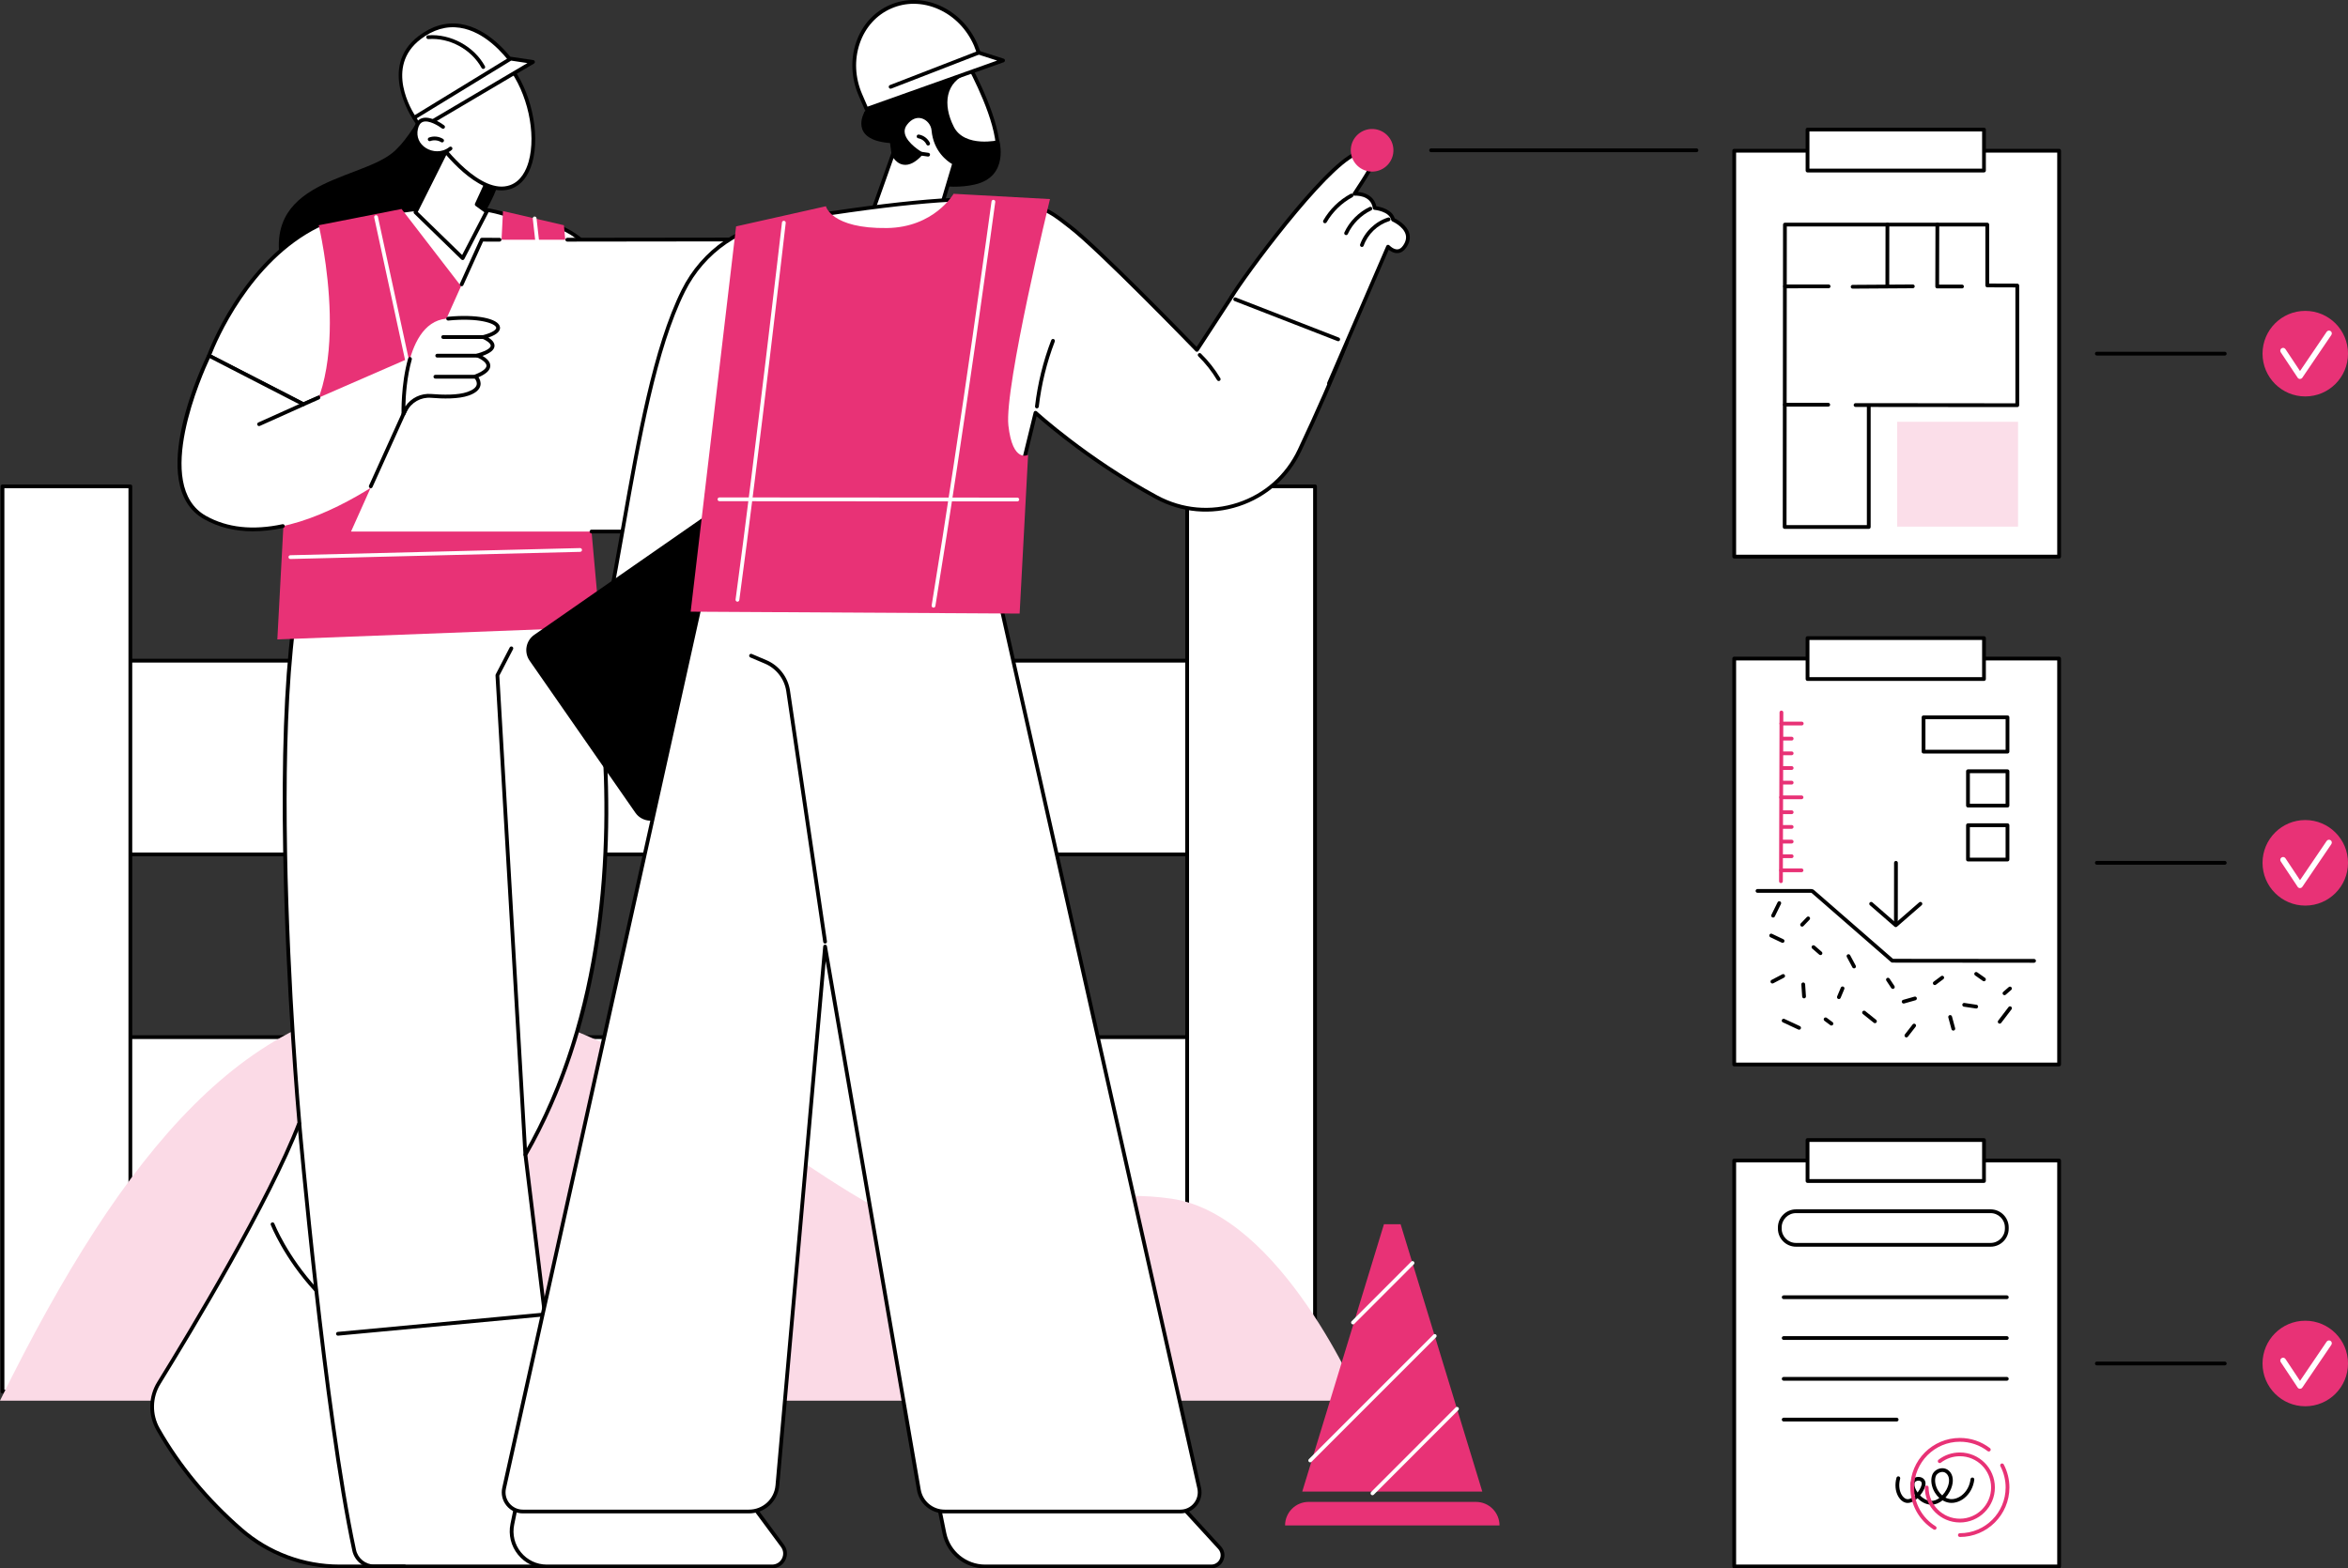 <?xml version="1.0" encoding="UTF-8"?>
<svg xmlns="http://www.w3.org/2000/svg" id="Illustration" viewBox="0 0 1244.5 831.51">
  <rect x="0" y="0" width="1244.5" height="831.51" fill="#333333" stroke="none"/>
  <g id="Construction_documents">
    <rect x="306.09" y="291" width="102.73" height="620.49" transform="translate(958.7 243.8) rotate(90)" style="fill:#fff; stroke-width:0px;"></rect>
    <path d="M667.7,653.61H47.2c-.55,0-1-.45-1-1v-102.73c0-.55.45-1,1-1h620.49c.55,0,1,.45,1,1v102.73c0,.55-.45,1-1,1ZM48.2,651.61h618.49v-100.73H48.2v100.73Z" style="stroke-width:0px;"></path>
    <rect x="306.09" y="91.39" width="102.73" height="620.49" transform="translate(759.09 44.19) rotate(90)" style="fill:#fff; stroke-width:0px;"></rect>
    <path d="M667.7,454H47.2c-.55,0-1-.45-1-1v-102.73c0-.55.45-1,1-1h620.49c.55,0,1,.45,1,1v102.73c0,.55-.45,1-1,1ZM48.2,452h618.49v-100.73H48.2v100.73Z" style="stroke-width:0px;"></path>
    <rect x="629.22" y="257.85" width="67.77" height="479.95" transform="translate(1326.21 995.65) rotate(180)" style="fill:#fff; stroke-width:0px;"></rect>
    <path d="M696.99,738.8h-67.77c-.55,0-1-.45-1-1v-479.95c0-.55.45-1,1-1h67.77c.55,0,1,.45,1,1v479.95c0,.55-.45,1-1,1ZM630.22,736.8h65.77v-477.95h-65.77v477.95Z" style="stroke-width:0px;"></path>
    <rect x="395.22" y="257.85" width="67.77" height="479.95" transform="translate(858.2 995.65) rotate(180)" style="fill:#fff; stroke-width:0px;"></rect>
    <path d="M462.98,738.8h-67.77c-.55,0-1-.45-1-1v-479.95c0-.55.45-1,1-1h67.77c.55,0,1,.45,1,1v479.95c0,.55-.45,1-1,1ZM396.21,736.8h65.77v-477.95h-65.77v477.95Z" style="stroke-width:0px;"></path>
    <rect x="161.21" y="257.85" width="67.77" height="479.95" transform="translate(390.18 995.65) rotate(180)" style="fill:#fff; stroke-width:0px;"></rect>
    <path d="M228.97,738.8h-67.77c-.55,0-1-.45-1-1v-479.95c0-.55.45-1,1-1h67.77c.55,0,1,.45,1,1v479.95c0,.55-.45,1-1,1ZM162.21,736.8h65.77v-477.95h-65.77v477.95Z" style="stroke-width:0px;"></path>
    <rect x="1.32" y="257.85" width="67.77" height="479.95" transform="translate(70.41 995.65) rotate(180)" style="fill:#fff; stroke-width:0px;"></rect>
    <path d="M69.09,738.8H1.32c-.55,0-1-.45-1-1v-479.95c0-.55.45-1,1-1h67.77c.55,0,1,.45,1,1v479.95c0,.55-.45,1-1,1ZM2.32,736.8h65.77v-477.95H2.32v477.95Z" style="stroke-width:0px;"></path>
    <path d="M720.98,742.61s-41.56-98.6-100.03-107.08c-58.47-8.48-99.11,22.72-137.36,12.72-47.68-12.46-153.21-119.97-259.23-118.75-91.64,1.06-158.14,78.46-224.36,213.11h720.98Z" style="fill:#fbdae6; stroke-width:0px;"></path>
    <path d="M231.97,43.86s-12.13,27.73-24.11,37.3c-19.28,15.4-75.29,14.46-56.16,69.11,19.13,54.66,112.32-18.19,114.91-65.3,2.59-47.11-34.65-41.11-34.65-41.11Z" style="stroke-width:0px;"></path>
    <path d="M299.42,271.85s61.35,197.05-20.95,340.33l22.32,183.47,23.43,23.48c4.19,4.2,1.22,11.39-4.71,11.39h-139.49c-19.16,0-37.7-6.87-52.17-19.46-13.88-12.09-30.73-29.82-44.07-53.28-4.35-7.65-4.19-17.07.43-24.55,16.82-27.24,58.57-96.52,74.46-137.93,0,0-25.03-275.35,14.41-320.71l126.33-2.73Z" style="fill:#fff; stroke-width:0px;"></path>
    <path d="M319.51,831.51h-139.49c-19.47,0-38.23-7-52.82-19.71-18.19-15.83-33.08-33.84-44.28-53.54-4.54-7.98-4.36-17.78.45-25.57,17.06-27.64,58.42-96.31,74.3-137.55-.4-4.48-6.29-71.64-7.57-143.18-1.77-99.13,5.72-159.03,22.25-178.04.19-.21.45-.34.73-.34l126.33-2.73c.43.02.84.28.98.7.15.49,15.43,50.14,20.43,116.66,2.94,39.08,1.81,76.25-3.35,110.5-6.44,42.71-19.21,80.96-37.95,113.68l22.23,182.8,23.19,23.24c2.23,2.24,2.87,5.44,1.66,8.37-1.21,2.92-3.92,4.73-7.07,4.73ZM173.56,275.56c-38.32,45.52-14.14,316.88-13.89,319.62.01.15,0,.31-.06.45-15.88,41.38-57.42,110.36-74.55,138.1-4.43,7.17-4.59,16.19-.41,23.54,11.08,19.5,25.84,37.34,43.86,53.02,14.23,12.39,32.53,19.22,51.51,19.22h139.49c2.78,0,4.52-1.8,5.22-3.49.7-1.69.75-4.21-1.22-6.19l-23.43-23.48c-.16-.16-.26-.36-.28-.58l-22.32-183.47c-.03-.21.02-.43.12-.62,42.39-73.79,45.8-162.17,41.21-223.32-4.66-61.95-18.24-109.17-20.13-115.49l-125.12,2.7Z" style="stroke-width:0px;"></path>
    <path d="M278.46,613.18c-.53,0-.97-.41-1-.94l-14.83-254.17c-.01-.18.03-.36.11-.52l7.41-14.27c.26-.49.86-.68,1.35-.43.49.25.68.86.43,1.35l-7.29,14.03,14.81,253.89c.03.55-.39,1.02-.94,1.06-.02,0-.04,0-.06,0Z" style="stroke-width:0px;"></path>
    <path d="M214.45,831.51h-16.1c-5.56,0-10.45-3.94-11.61-9.38-15.58-72.58-28.92-224.68-29.05-226.21-.05-.55.36-1.04.91-1.08.54-.06,1.04.36,1.08.91.13,1.53,13.46,153.51,29.02,225.96.97,4.52,5.03,7.8,9.66,7.8h16.1c.55,0,1,.45,1,1s-.45,1-1,1Z" style="stroke-width:0px;"></path>
    <path d="M179.13,708.15c-.51,0-.95-.39-1-.91-.05-.55.35-1.04.9-1.09l108.94-10.19c.55-.05,1.04.35,1.09.9.05.55-.35,1.04-.9,1.09l-108.94,10.19s-.06,0-.09,0Z" style="stroke-width:0px;"></path>
    <path d="M167.33,684.79c-.27,0-.54-.11-.74-.32-16.1-17.49-22.99-34.87-23.06-35.04-.2-.51.05-1.09.57-1.29.52-.2,1.09.05,1.3.57.07.17,6.83,17.21,22.67,34.41.37.41.35,1.04-.06,1.41-.19.18-.43.26-.68.26Z" style="stroke-width:0px;"></path>
    <path d="M335.49,188.57s-7.34-56.62-39.1-68.15l2.46,71.34,36.64-3.19Z" style="fill:#fff; stroke-width:0px;"></path>
    <path d="M298.85,192.76c-.24,0-.48-.09-.66-.25-.2-.18-.33-.44-.34-.71l-2.46-71.34c-.01-.33.14-.65.41-.84.27-.2.62-.24.93-.13,31.96,11.61,39.45,66.62,39.75,68.96.03.27-.04.54-.21.76-.17.21-.42.35-.69.37l-36.64,3.19s-.06,0-.09,0ZM297.44,121.9l2.37,68.77,34.53-3.01c-1.18-7.57-9.53-54.38-36.9-65.76Z" style="stroke-width:0px;"></path>
    <path d="M188.38,141.31l21.46-28.92s35.77-6.94,59.67,1.9l22.91,24.97-25.82,52.55-78.22-50.49Z" style="fill:#fff; stroke-width:0px;"></path>
    <path d="M266.6,192.8c-.19,0-.38-.05-.54-.16l-78.22-50.49c-.23-.15-.39-.39-.44-.66-.05-.27.02-.55.18-.77l21.46-28.92c.15-.2.37-.34.61-.39.36-.07,36.32-6.89,60.2,1.94.15.05.28.14.39.26l22.91,24.97c.28.3.34.75.16,1.12l-25.82,52.55c-.13.26-.36.45-.63.52-.09.02-.18.04-.27.04ZM189.82,141.05l76.38,49.3,25.02-50.92-22.29-24.29c-22.05-8.04-54.65-2.54-58.53-1.84l-20.59,27.75Z" style="stroke-width:0px;"></path>
    <path d="M160.83,214.34l-50.07-25.77s17.56-49.42,58.17-69.16c20.08,8.15,26.37,43.15,33.32,76.88l-41.42,18.05Z" style="fill:#fff; stroke-width:0px;"></path>
    <path d="M160.83,215.34c-.16,0-.31-.04-.46-.11l-50.07-25.77c-.45-.23-.65-.75-.48-1.22.18-.5,18.17-50.03,58.67-69.72.26-.12.55-.13.81-.03,19.67,7.98,26.44,41.06,32.98,73.04l.94,4.56c.1.46-.15.93-.58,1.12l-41.42,18.05c-.13.06-.26.08-.4.08ZM112.01,188.09l48.85,25.14,40.24-17.53-.77-3.77c-6.39-31.24-13-63.53-31.37-71.42-36.64,18.06-54.45,61.11-56.95,67.58Z" style="stroke-width:0px;"></path>
    <path d="M147,339.01l171.1-6.54-19.21-213.06-32.29-7.5-3.27,64.44-50.49-65.55-43.91,8.62s21.04,87.16-16.35,114.93l-5.58,104.67Z" style="fill:#e83276; stroke-width:0px;"></path>
    <path d="M153.91,296.37c-.54,0-.99-.43-1-.98-.01-.55.42-1.01.98-1.02l153.56-3.79c.54,0,1.01.42,1.02.98.01.55-.42,1.01-.98,1.02l-153.56,3.79h-.02Z" style="fill:#fff; stroke-width:0px;"></path>
    <path d="M217.9,201.91c-.46,0-.87-.32-.98-.79l-18.58-85.81c-.12-.54.23-1.07.77-1.19.54-.12,1.07.23,1.19.77l18.58,85.81c.12.54-.23,1.07-.77,1.19-.07.02-.14.02-.21.02Z" style="fill:#fff; stroke-width:0px;"></path>
    <path d="M292.42,197.29c-.5,0-.94-.38-.99-.89l-9.05-80.49c-.06-.55.33-1.04.88-1.11.54-.06,1.04.33,1.11.88l9.05,80.49c.06.55-.33,1.04-.88,1.11-.04,0-.08,0-.11,0Z" style="fill:#fff; stroke-width:0px;"></path>
    <path d="M110.76,188.57l50.07,25.77,59.14-25.77,12.58,43.06s-75.38,70.04-123.87,42.77c-31.57-17.76,2.08-85.83,2.08-85.83Z" style="fill:#fff; stroke-width:0px;"></path>
    <path d="M137.32,224.9l23.51-10.56-23.51,10.56Z" style="fill:#fff; stroke-width:0px;"></path>
    <path d="M137.32,225.9c-.38,0-.75-.22-.91-.59-.23-.5,0-1.1.5-1.32l23.51-10.56c.51-.23,1.1,0,1.32.5.23.5,0,1.1-.5,1.32l-23.51,10.56c-.13.06-.27.09-.41.09Z" style="stroke-width:0px;"></path>
    <path d="M134.11,281.69c-9.64,0-18.31-2.15-25.92-6.43-32.03-18.02.29-84.33,1.68-87.14.12-.24.33-.42.58-.51.25-.08.53-.06.77.06l49.64,25.55,7.49-3.32c.51-.23,1.1,0,1.32.51.22.5,0,1.1-.51,1.32l-7.93,3.52c-.28.12-.59.11-.86-.03l-49.15-25.3c-3.82,8.13-30.49,67.6-2.05,83.59,11.19,6.29,24.83,7.78,40.54,4.42.54-.12,1.07.23,1.19.77.12.54-.23,1.07-.77,1.19-5.59,1.2-10.94,1.79-16.02,1.79Z" style="stroke-width:0px;"></path>
    <polygon points="379.87 281.81 186.06 281.81 255.39 127.09 449.2 127.09 379.87 281.81" style="fill:#fff; stroke-width:0px;"></polygon>
    <path d="M379.87,282.81h-66.36c-.55,0-1-.45-1-1s.45-1,1-1h65.71l5.65-12.62c.22-.5.82-.73,1.32-.5s.73.82.5,1.32l-5.92,13.21c-.16.36-.52.59-.91.59Z" style="stroke-width:0px;"></path>
    <path d="M416.83,200.17c-.14,0-.28-.03-.42-.09-.5-.23-.72-.83-.49-1.33l8.21-17.65c.23-.5.83-.72,1.33-.49.5.23.72.83.49,1.33l-8.21,17.65c-.17.36-.53.58-.91.58Z" style="stroke-width:0px;"></path>
    <path d="M300.67,128.09c-.55,0-1-.45-1-1,0-.55.45-1,1-1l144.14-.18c.55,0,1,.45,1,1,0,.55-.45,1-1,1l-144.14.18Z" style="stroke-width:0px;"></path>
    <path d="M244.69,151.76c-.14,0-.28-.03-.41-.09-.5-.23-.73-.82-.5-1.32l10.7-23.68c.16-.36.52-.59.91-.59h0l9.37.02c.55,0,1,.45,1,1,0,.55-.45,1-1,1h0l-8.73-.02-10.44,23.09c-.17.37-.53.59-.91.59Z" style="stroke-width:0px;"></path>
    <path d="M196.51,258.85c-.14,0-.28-.03-.41-.09-.5-.23-.73-.82-.5-1.32l39.18-86.62c.23-.5.82-.73,1.32-.5.5.23.73.82.5,1.32l-39.18,86.62c-.17.37-.53.59-.91.59Z" style="stroke-width:0px;"></path>
    <path d="M236.47,168.95c24.16-2.4,36.13,5.49,19.65,9.74,0,0,12.98,5.22-3.11,9.78,0,0,13.76,5.34-1.03,11.09,0,0,5.77,5.71-3.83,9.15-5.2,1.86-13.29,1.71-19.61,1.17-5.8-.49-11.3,2.63-13.87,7.87l-.85,1.73s-1.52-48.13,22.64-50.53Z" style="fill:#fff; stroke-width:0px;"></path>
    <path d="M213.83,220.48c-.07,0-.14,0-.21-.02-.45-.1-.78-.49-.79-.95,0-.16-.44-15.7,3.5-29.49.15-.53.71-.83,1.24-.69.53.15.84.71.69,1.24-2.66,9.32-3.28,19.46-3.41,24.9,3.04-4.51,8.23-7.06,13.79-6.58,5.93.5,14.08.71,19.19-1.12,2.82-1.01,4.49-2.32,4.82-3.8.42-1.88-1.34-3.68-1.36-3.7-.24-.24-.34-.58-.27-.91.07-.33.3-.6.62-.73,5.41-2.1,6.21-3.87,6.21-4.74,0-2.02-3.84-3.97-5.18-4.49-.4-.16-.66-.55-.64-.98.02-.43.31-.8.73-.91,6.51-1.85,7.29-3.54,7.33-4.18.08-1.46-2.87-3.13-4.32-3.71-.4-.16-.65-.56-.62-.99.03-.43.33-.79.75-.9,5.9-1.52,7.24-3.25,7.1-4.03-.39-2.21-9.2-5.36-25.39-3.75-.54.05-1.04-.35-1.09-.9-.05-.55.35-1.04.9-1.09,14.9-1.48,26.75.84,27.56,5.39.28,1.58-.65,3.76-6.14,5.61,1.58.99,3.37,2.55,3.26,4.49-.11,2.04-2.2,3.76-6.37,5.24,1.86,1.08,4.13,2.88,4.14,5.22,0,2.27-2.05,4.27-6.25,6.1.67,1.02,1.4,2.62,1,4.41-.49,2.22-2.54,3.98-6.1,5.26-5.45,1.95-13.9,1.75-20.03,1.23-5.42-.45-10.48,2.41-12.89,7.31l-.85,1.73c-.17.35-.52.56-.9.56Z" style="stroke-width:0px;"></path>
    <path d="M256.12,179.69h-21.24c-.55,0-1-.45-1-1s.45-1,1-1h21.24c.55,0,1,.45,1,1s-.45,1-1,1Z" style="stroke-width:0px;"></path>
    <path d="M253.01,189.57h-21.27c-.55,0-1-.45-1-1s.45-1,1-1h21.27c.55,0,1,.45,1,1s-.45,1-1,1Z" style="stroke-width:0px;"></path>
    <path d="M252.03,200.73h-21.27c-.55,0-1-.45-1-1s.45-1,1-1h21.27c.55,0,1,.45,1,1s-.45,1-1,1Z" style="stroke-width:0px;"></path>
    <polygon points="239.51 74.03 220.23 112.56 245.22 136.86 257.99 112.2 252.68 108.36 262.73 86.49 239.51 74.03" style="fill:#fff; stroke-width:0px;"></polygon>
    <path d="M245.22,137.86c-.26,0-.51-.1-.7-.28l-24.99-24.31c-.31-.3-.39-.77-.2-1.16l19.28-38.52c.12-.24.33-.42.59-.51.26-.08.54-.06.78.07l23.23,12.46c.47.25.66.82.44,1.3l-9.71,21.12,4.64,3.37c.4.29.53.83.3,1.27l-12.77,24.66c-.15.28-.41.48-.73.53-.05,0-.11.01-.16.01ZM221.45,112.35l23.5,22.86,11.75-22.7-4.61-3.34c-.39-.28-.52-.79-.32-1.23l9.66-21.01-21.49-11.53-18.49,36.95Z" style="stroke-width:0px;"></path>
    <path d="M232.55,75.65s21.21,29.55,38.16,23.45,15.29-44.05-1.11-64.49c0,0-36.37,5.68-42.5,24.25l5.45,16.79Z" style="fill:#fff; stroke-width:0px;"></path>
    <path d="M265.84,100.94c-16.17,0-33.3-23.59-34.1-24.7-.06-.08-.11-.18-.14-.27l-5.45-16.79c-.07-.2-.07-.42,0-.62,6.25-18.93,41.79-24.69,43.29-24.93.36-.05.71.08.93.36,10.98,13.69,16.14,36.63,11.75,52.23-2.02,7.16-5.85,11.94-11.08,13.82-1.71.61-3.46.89-5.21.89ZM233.45,75.19c1.51,2.05,21.41,28.56,36.92,22.97,5.8-2.09,8.55-7.94,9.83-12.48,4.19-14.88-.65-36.7-11.02-49.98-4.59.82-35.3,6.88-41.03,23.17l5.3,16.32Z" style="stroke-width:0px;"></path>
    <path d="M225.18,66.05l-5.64-3.65s-18.13-26.4,2.82-42.42c20.95-16.02,40.48.68,50.29,14.63l-47.47,31.43Z" style="fill:#fff; stroke-width:0px;"></path>
    <path d="M225.18,67.05c-.19,0-.38-.05-.54-.16l-5.64-3.65c-.11-.07-.21-.17-.28-.27-.19-.27-18.42-27.38,3.04-43.78,7.14-5.46,14.68-7.62,22.39-6.44,14.53,2.24,25.35,15.63,29.33,21.29.16.22.21.5.16.76-.05.27-.21.5-.43.65l-47.47,31.43c-.17.11-.36.17-.55.17ZM220.25,61.68l4.92,3.18,46.06-30.5c-4.24-5.83-14.29-17.61-27.4-19.63-7.16-1.1-14.18.93-20.87,6.05-19.33,14.78-4.31,38.5-2.71,40.9Z" style="stroke-width:0px;"></path>
    <polygon points="222.99 68.02 282.5 32.86 270.71 31.11 219.54 62.41 222.99 68.02" style="fill:#fff; stroke-width:0px;"></polygon>
    <path d="M222.99,69.02c-.34,0-.66-.17-.85-.48l-3.46-5.61c-.14-.23-.18-.5-.12-.76.06-.26.22-.48.45-.62l51.17-31.3c.2-.12.43-.17.67-.14l11.79,1.75c.42.06.75.38.83.8.08.41-.11.84-.47,1.05l-59.51,35.16c-.16.09-.34.14-.51.14ZM220.91,62.73l2.41,3.92,56.23-33.22-8.64-1.29-50.01,30.58Z" style="stroke-width:0px;"></path>
    <path d="M256.15,36.56c-.35,0-.7-.19-.88-.52-5.41-9.88-17.04-16.19-28.24-15.32-.55.04-1.03-.37-1.07-.92-.04-.55.37-1.03.92-1.07,11.95-.92,24.37,5.81,30.14,16.35.27.48.09,1.09-.4,1.36-.15.08-.32.12-.48.12Z" style="stroke-width:0px;"></path>
    <path d="M234.83,67.28s-12.09-9.36-14.34.95c-2.25,10.31,10.42,16.78,18.28,10.52l-3.94-11.47Z" style="fill:#fff; stroke-width:0px;"></path>
    <path d="M231.65,82.2c-2.37,0-4.77-.66-6.9-1.98-4.29-2.67-6.3-7.35-5.23-12.2.6-2.76,1.93-4.54,3.94-5.27,4.83-1.75,11.7,3.52,11.99,3.74.44.34.52.97.18,1.4-.34.44-.97.52-1.4.18-1.74-1.34-6.94-4.58-10.08-3.44-1.34.49-2.21,1.74-2.67,3.81-.89,4.07.73,7.84,4.34,10.08,3.26,2.03,8.33,2.64,12.34-.56.43-.34,1.06-.27,1.41.16.34.43.27,1.06-.16,1.41-2.23,1.78-4.97,2.68-7.74,2.68Z" style="stroke-width:0px;"></path>
    <path d="M234.31,75.5c-.18,0-.36-.05-.52-.15-1.67-1.03-3.86-1.25-5.7-.57-.52.19-1.09-.07-1.28-.59-.19-.52.08-1.09.59-1.28,2.44-.9,5.22-.62,7.44.74.47.29.62.91.33,1.38-.19.31-.52.48-.85.48Z" style="stroke-width:0px;"></path>
    <path d="M510.88,29.44c.14.93,18.37,31.68,18.12,51.19,0,0-28.49,2.12-37.15-27.02-8.66-29.15,19.03-24.16,19.03-24.16Z" style="fill:#fff; stroke-width:0px;"></path>
    <path d="M527.92,81.65c-5.52,0-29.25-1.56-37.03-27.76-2.78-9.34-2.19-16.31,1.75-20.71,6.12-6.84,17.91-4.81,18.41-4.72.38.07.69.35.79.72.1.24.61,1.21,1.15,2.22,4.26,8.04,17.22,32.5,17.01,49.24,0,.52-.41.95-.93.98-.03,0-.44.03-1.15.03ZM506.56,30.12c-3.74,0-9.16.72-12.44,4.39-3.44,3.85-3.89,10.18-1.32,18.81,7.46,25.12,30.31,26.32,35.19,26.34-.29-16.2-12.65-39.55-16.77-47.32-.54-1.01-.85-1.61-1.04-1.99-.68-.09-1.99-.22-3.62-.22Z" style="stroke-width:0px;"></path>
    <path d="M505.52,67.15c-5.83-11.46-4.73-23.83,7.99-28.38,8.17-2.92,2.36-11.78-.77-10.59-3.49,1.33-6.94,2.76-10.34,4.32-3.03,1.39-5.99,2.92-9,4.34-5.17,2.45-10.33,4.93-15.34,7.71-7.2,3.99-14.53,8.73-20.13,14.94.06.01.12.03.18.04,0,0-8.45,14.59,13.63,16.32l2.87,21.66,11.73-1.71s15.01,5.53,30.38,2.01c18.52-4.25,12.86-23.56,12.86-23.56,0,0-18.24,4.37-24.07-7.09Z" style="stroke-width:0px;"></path>
    <path d="M461.27,115.6l12.11-34.11s4.71,11.07,14.75,0c0,0-14.25-8.14-8.14-16.03,6.11-7.89,14.21-2.5,14.75,3.56,1.14,12.72,11.07,17.44,11.07,17.44l-7.58,25.4-36.96,3.74Z" style="fill:#fff; stroke-width:0px;"></path>
    <path d="M461.27,116.6c-.31,0-.6-.14-.79-.38-.21-.27-.27-.63-.16-.95l12.11-34.11c.14-.39.5-.65.91-.67.44,0,.79.23.95.61.02.04,1.64,3.72,4.78,4.25,2.2.36,4.72-.86,7.49-3.65-2.39-1.56-7.96-5.66-8.94-10.58-.44-2.23.09-4.33,1.58-6.26,2.77-3.58,6.39-5.04,9.92-4.01,3.51,1.03,6.3,4.43,6.63,8.09,1.08,12.01,10.41,16.58,10.5,16.63.45.21.67.72.53,1.19l-7.58,25.4c-.12.39-.45.67-.86.71l-36.96,3.74s-.07,0-.1,0ZM473.6,83.84l-10.86,30.61,34.73-3.51,7.15-23.98c-2.44-1.43-9.87-6.65-10.87-17.84-.26-2.88-2.44-5.55-5.2-6.35-2.74-.8-5.5.38-7.77,3.31-1.14,1.47-1.53,2.99-1.2,4.64,1.05,5.28,8.97,9.86,9.05,9.9.26.15.44.41.49.71.05.3-.04.6-.25.83-3.59,3.95-7,5.69-10.14,5.15-2.43-.41-4.12-2.09-5.12-3.48Z" style="stroke-width:0px;"></path>
    <path d="M491.94,83s-.09,0-.14,0l-3.56-.51c-.55-.08-.93-.58-.85-1.13.08-.55.58-.92,1.13-.85l3.56.51c.55.08.93.58.85,1.13-.07.5-.5.86-.99.86Z" style="stroke-width:0px;"></path>
    <path d="M491.94,77.15c-.37,0-.73-.21-.9-.57-.82-1.7-2.48-2.95-4.34-3.26-.55-.09-.91-.61-.82-1.15.09-.55.6-.92,1.15-.82,2.49.42,4.72,2.09,5.82,4.37.24.5.03,1.1-.47,1.34-.14.07-.29.1-.43.1Z" style="stroke-width:0px;"></path>
    <path d="M459.28,57.79l-3.22-7.42c-8.04-18.55-.87-39.51,16.01-46.83,16.88-7.32,37.08,1.78,45.12,20.33l1.52,4.04,12.91,4.14-72.35,25.73Z" style="fill:#fff; stroke-width:0px;"></path>
    <path d="M459.28,58.79c-.39,0-.75-.23-.92-.6l-3.21-7.42c-3.99-9.2-4.47-19.27-1.37-28.35,3.12-9.12,9.47-16.15,17.9-19.8,8.42-3.65,17.9-3.49,26.69.47,8.75,3.94,15.76,11.18,19.75,20.38l1.37,3.64,12.46,3.99c.41.13.69.51.69.94,0,.43-.26.81-.66.96l-72.35,25.74c-.11.04-.22.06-.33.06ZM484.31,2c-4.06,0-8.06.82-11.84,2.46-7.9,3.42-13.87,10.03-16.8,18.61-2.94,8.61-2.48,18.16,1.31,26.91l2.84,6.56,68.69-24.43-10.1-3.24c-.29-.09-.52-.31-.63-.6l-1.52-4.04c-3.77-8.7-10.43-15.57-18.72-19.3-4.31-1.94-8.8-2.92-13.22-2.92Z" style="stroke-width:0px;"></path>
    <path d="M472.05,47.03c-.4,0-.78-.24-.93-.64-.2-.51.06-1.09.57-1.29l46.69-18.1c.52-.2,1.09.06,1.29.57.2.51-.06,1.09-.57,1.29l-46.69,18.1c-.12.05-.24.07-.36.07Z" style="stroke-width:0px;"></path>
    <path d="M458.16,129.63l-3.95-11.94s-12.42-3.3-37.54-.9c-23.4,2.23-44.01,16.33-54.49,37.37-25.23,50.65-32.04,151.03-49.15,206.91l54.57-1.32,56.58-193.44,33.98-36.67Z" style="fill:#fff; stroke-width:0px;"></path>
    <path d="M313.03,362.07c-.31,0-.61-.15-.8-.4-.19-.26-.25-.59-.16-.9,6.83-22.3,11.96-51.44,17.4-82.3,8.17-46.34,16.61-94.25,31.81-124.77,10.69-21.46,31.36-35.64,55.29-37.92,25.01-2.38,37.38.8,37.89.93.33.09.59.33.69.65l3.95,11.94c.11.35.03.73-.22.99l-33.82,36.49-56.52,193.22c-.12.42-.5.71-.94.72l-54.57,1.32h-.02ZM433.95,116.92c-4.85,0-10.58.23-17.19.86-23.24,2.22-43.31,15.98-53.69,36.82-15.07,30.25-23.49,78.02-31.63,124.22-5.34,30.31-10.39,58.97-17.05,81.21l52.46-1.27,56.38-192.74c.04-.15.12-.29.23-.4l33.58-36.23-3.59-10.85c-1.8-.39-8.31-1.62-19.48-1.62Z" style="stroke-width:0px;"></path>
    <path d="M652.65,157.56c-8.35,12.8-18.25,27.95-18.25,27.95,0,0-51.61-53.38-67.38-65.4-15.77-12.01-24.26-24.92-160.09-1.68l-31.97,142.35c-1.33,5.94,3.19,11.59,9.28,11.59h142.83c5.1,0,9.54-3.48,10.75-8.43l11.05-45.12s26.46,24.4,64.14,44.76c27.75,15,62.36,3.69,75.8-24.85,7.96-16.91,16.93-36.89,25.05-57.23l-61.2-23.94Z" style="fill:#fff; stroke-width:0px;"></path>
    <path d="M384.23,273.38c-3.21,0-6.2-1.44-8.2-3.94-2-2.5-2.75-5.74-2.05-8.87l19.12-85.12c1.7-7.58.47-15.45-3.46-22.15-.28-.48-.12-1.09.36-1.37.48-.28,1.09-.12,1.37.36,4.19,7.14,5.5,15.52,3.68,23.6l-19.12,85.12c-.57,2.54.04,5.15,1.66,7.18,1.62,2.03,4.04,3.19,6.64,3.19.55,0,1,.45,1,1s-.45,1-1,1Z" style="stroke-width:0px;"></path>
    <path d="M527.05,273.38h-7.61c-.55,0-1-.45-1-1s.45-1,1-1h7.61c4.65,0,8.67-3.15,9.78-7.67l11.05-45.12c.08-.34.34-.62.68-.72.34-.1.71-.02.97.22.26.24,26.81,24.55,63.93,44.62,13.2,7.13,28.3,8.49,42.53,3.81,14.19-4.66,25.52-14.68,31.89-28.21,9.57-20.31,17.99-39.55,25.03-57.18.2-.51.79-.76,1.3-.56s.76.79.56,1.3c-7.06,17.66-15.49,36.94-25.08,57.29-6.61,14.03-18.35,24.42-33.07,29.26-14.76,4.85-30.42,3.45-44.11-3.95-32.79-17.72-57.39-38.75-63.08-43.78l-10.65,43.5c-1.33,5.41-6.15,9.2-11.72,9.2Z" style="stroke-width:0px;"></path>
    <path d="M634.39,186.51c-.27,0-.53-.11-.72-.3-.52-.53-51.74-53.47-67.27-65.3-.73-.56-1.45-1.12-2.17-1.68-14.42-11.26-28.05-21.9-157.15.19-.55.1-1.06-.27-1.15-.82-.09-.55.27-1.06.82-1.15,129.97-22.24,143.93-11.34,158.72.2.71.55,1.42,1.11,2.15,1.66,14.52,11.06,59.76,57.53,66.62,64.6,2.38-3.64,10.52-16.11,17.57-26.9.3-.46.92-.59,1.38-.29.46.3.59.92.29,1.38-8.35,12.8-18.25,27.95-18.25,27.95-.17.25-.44.42-.74.45-.03,0-.06,0-.09,0Z" style="stroke-width:0px;"></path>
    <path d="M549.59,216.51s-.08,0-.12,0c-.55-.06-.94-.56-.88-1.11,1.4-11.99,4.29-23.78,8.6-35.05.2-.52.78-.77,1.29-.58.52.2.77.78.58,1.29-4.25,11.11-7.11,22.74-8.48,34.56-.06.51-.49.88-.99.88Z" style="stroke-width:0px;"></path>
    <path d="M645.95,202.03c-.34,0-.67-.17-.86-.49-2.75-4.62-6.1-8.87-9.94-12.64-.39-.39-.4-1.02-.01-1.41.39-.39,1.02-.4,1.41-.01,3.97,3.89,7.42,8.28,10.26,13.04.28.47.13,1.09-.35,1.37-.16.09-.34.14-.51.14Z" style="stroke-width:0px;"></path>
    <path d="M377.92,399.12l15.3,16.15c6.6-9.62,9.45-19.59,19.63-13.87.75.42,11.24-30.43,11.95-29.91,9.87,7.26,19.69-2.52,9.74-11.75-9.96-9.23-15.93-19.91-15.93-19.91l-8.36-12.68c-16.66,13.39-30.1,34.87-41.75,60.83,3.31,4.16,6.47,7.9,9.42,11.13Z" style="fill:#fff; stroke-width:0px;"></path>
    <path d="M393.22,416.27c-.27,0-.54-.11-.73-.31l-15.3-16.15h-.01c-2.87-3.14-6.06-6.9-9.47-11.19-.23-.29-.28-.69-.13-1.03,12.96-28.87,26.71-48.89,42.04-61.2.22-.18.5-.25.78-.21.28.04.52.2.68.44l8.36,12.68c.1.17,6.05,10.72,15.77,19.72,5.38,4.99,5.31,10.23,2.85,13.21-2.49,3.01-7.65,4.1-12.98.68-1,2.2-3.35,8.55-5.29,13.8-5.65,15.29-5.84,15.37-6.57,15.63-.27.1-.61.08-.87-.07-7.06-3.97-9.95.05-14.84,8.1-1.08,1.78-2.2,3.61-3.47,5.47-.17.25-.44.41-.75.43-.03,0-.05,0-.08,0ZM378.65,398.44l14.44,15.24c.97-1.46,1.85-2.92,2.72-4.34,4.4-7.23,8.21-13.51,16.71-9.24.99-2.11,3.41-8.67,5.41-14.07,5.62-15.2,5.78-15.25,6.56-15.49.3-.09.66-.03.91.16,4.63,3.41,9.11,2.71,11.13.26,1.73-2.09,2.06-6.08-2.67-10.47-9.96-9.23-16.06-20.04-16.12-20.15l-7.71-11.69c-14.64,12.09-27.86,31.47-40.37,59.21,3.24,4.05,6.26,7.61,8.99,10.59Z" style="stroke-width:0px;"></path>
    <path d="M398.96,256.08l-115.78,80.49c-4.47,3.11-5.57,9.25-2.47,13.71l56.04,80.6c3.11,4.47,9.25,5.57,13.71,2.47l115.78-80.49c4.47-3.11,5.57-9.25,2.47-13.71l-56.04-80.6c-3.11-4.47-9.25-5.57-13.71-2.47Z" style="stroke-width:0px;"></path>
    <rect x="384.01" y="394.63" width="12.71" height="25.79" rx="5.79" ry="5.79" transform="translate(-168.56 329.67) rotate(-38.3)" style="fill:#fff; stroke-width:0px;"></rect>
    <path d="M394.35,420.23c-.27,0-.54-.02-.81-.05-1.8-.21-3.42-1.11-4.53-2.53l-8.81-11.16c-1.12-1.42-1.62-3.19-1.41-5,.21-1.8,1.11-3.42,2.53-4.53l.9-.71c2.94-2.32,7.21-1.82,9.53,1.12l8.81,11.16c1.12,1.42,1.62,3.19,1.41,5-.21,1.8-1.11,3.41-2.53,4.53l-.9.71c-1.21.95-2.67,1.45-4.19,1.45ZM386.39,396.81c-1.07,0-2.1.35-2.95,1.02l-.9.71c-1,.79-1.63,1.92-1.78,3.2-.15,1.27.2,2.53.99,3.52l8.81,11.16c.79,1,1.92,1.63,3.2,1.78,1.28.16,2.53-.2,3.52-.99l.9-.71h0c1-.79,1.63-1.92,1.78-3.2.15-1.27-.2-2.52-.99-3.52l-8.81-11.16c-.79-1-1.92-1.63-3.2-1.78-.19-.02-.38-.03-.57-.03Z" style="stroke-width:0px;"></path>
    <path d="M400.77,413.67h0c-.55,0-1-.45-1-1,0-1.23-.39-2.38-1.15-3.33l-8.11-10.26c-.88-1.12-2.15-1.83-3.58-1.99-1.43-.17-2.83.23-3.94,1.11-1.46,1.15-2.22,3.02-1.99,4.88.07.55-.32,1.05-.87,1.11-.54.08-1.05-.32-1.11-.87-.31-2.55.73-5.11,2.73-6.69,1.54-1.21,3.46-1.75,5.42-1.53,1.96.23,3.7,1.2,4.92,2.74l8.11,10.26c1.02,1.3,1.58,2.92,1.58,4.58,0,.55-.45,1-1,1Z" style="stroke-width:0px;"></path>
    <rect x="394.48" y="384.76" width="15.01" height="30.44" rx="6.83" ry="6.83" transform="translate(-161.39 335.3) rotate(-38.31)" style="fill:#fff; stroke-width:0px;"></rect>
    <path d="M406.67,414.81c-2.32,0-4.61-1.02-6.15-2.97l-10.4-13.17c-2.67-3.39-2.1-8.32,1.29-11l1.06-.84c3.39-2.68,8.32-2.1,11,1.29l10.4,13.17c2.67,3.39,2.1,8.32-1.29,11h0s-1.06.84-1.06.84c-1.43,1.13-3.15,1.68-4.85,1.68ZM397.31,387.15c-1.27,0-2.54.41-3.61,1.25l-1.06.83c-2.52,1.99-2.95,5.67-.96,8.19l10.4,13.17c1.99,2.52,5.67,2.95,8.19.96l1.06-.83c2.52-1.99,2.95-5.67.96-8.19l-10.4-13.17c-1.15-1.45-2.86-2.21-4.58-2.21ZM411.95,411.51h0,0Z" style="stroke-width:0px;"></path>
    <rect x="405.08" y="375.39" width="15.01" height="30.44" rx="6.83" ry="6.83" transform="translate(-153.3 339.79) rotate(-38.3)" style="fill:#fff; stroke-width:0px;"></rect>
    <path d="M417.26,405.44c-2.32,0-4.61-1.02-6.15-2.97l-10.4-13.17c-1.29-1.64-1.87-3.68-1.62-5.77.24-2.08,1.28-3.94,2.92-5.23l1.06-.83c3.39-2.68,8.32-2.1,11,1.29l10.4,13.17c2.68,3.39,2.1,8.32-1.29,11l-1.06.84c-1.43,1.13-3.15,1.68-4.85,1.68ZM407.89,377.78c-1.31,0-2.56.43-3.59,1.25l-1.06.83c-1.22.96-1.99,2.34-2.17,3.9-.18,1.55.25,3.08,1.21,4.29l10.4,13.17c1.99,2.52,5.67,2.95,8.19.96l1.06-.84c1.22-.96,1.99-2.34,2.17-3.9.18-1.55-.25-3.08-1.21-4.29l-10.4-13.17c-.96-1.22-2.34-1.99-3.9-2.17-.23-.03-.47-.04-.7-.04ZM422.54,402.14h0,0Z" style="stroke-width:0px;"></path>
    <rect x="417.12" y="367.9" width="13.89" height="28.17" rx="6.32" ry="6.32" transform="translate(-145.49 345.12) rotate(-38.31)" style="fill:#fff; stroke-width:0px;"></rect>
    <path d="M428.41,395.78c-.29,0-.58-.02-.87-.05-1.95-.23-3.68-1.2-4.89-2.72l-9.63-12.19c-2.5-3.17-1.96-7.78,1.21-10.28l.98-.77c1.53-1.21,3.45-1.74,5.39-1.52,1.95.23,3.68,1.2,4.89,2.72l9.63,12.19c1.21,1.53,1.75,3.44,1.52,5.39-.23,1.95-1.2,3.68-2.73,4.89l-.98.77c-1.3,1.03-2.88,1.57-4.52,1.57ZM419.74,370.19c-1.16,0-2.32.37-3.29,1.14l-.98.77c-2.3,1.82-2.69,5.17-.88,7.47l9.63,12.19c1.82,2.3,5.17,2.7,7.47.88l.98-.77c1.11-.88,1.81-2.14,1.98-3.56.17-1.42-.22-2.81-1.1-3.92l-9.63-12.19c-1.05-1.33-2.61-2.02-4.18-2.02Z" style="stroke-width:0px;"></path>
    <path d="M652.65,157.56s47.38-68.13,65.99-76.02c18.62-7.88,8.7,6.92-.72,21.21,0,0,9.56-.68,10.72,7.51,0,0,8.59.75,9.75,6.2,0,0,12.38,5.41,6.09,14.34-3.82,5.43-8.78-.03-8.78-.03l-31.28,72.42s-43.55-23.76-51.77-45.63Z" style="fill:#fff; stroke-width:0px;"></path>
    <path d="M704.42,204.2c-.13,0-.27-.03-.4-.08-.51-.22-.74-.81-.52-1.31l31.28-72.42c.13-.31.42-.53.75-.59.33-.06.67.06.9.31.02.02,2.07,2.22,4.28,2.1,1.08-.07,2.07-.73,2.94-1.98,1.44-2.05,1.91-4.05,1.38-5.94-1.19-4.29-7-6.88-7.06-6.91-.3-.13-.51-.39-.58-.71-.99-4.66-8.78-5.41-8.86-5.41-.46-.04-.84-.4-.9-.86-1.01-7.18-9.3-6.68-9.65-6.65-.39.03-.74-.16-.93-.49-.19-.33-.18-.74.03-1.06l.32-.49c5.21-7.9,12.34-18.71,10.49-20.93-.3-.36-1.82-1.3-8.87,1.68-16.55,7.01-59.01,64.61-65.52,75.61-.28.47-.89.63-1.37.35-.48-.28-.63-.89-.35-1.37,5.77-9.74,48.74-68.92,66.46-76.43,6.19-2.62,9.64-2.97,11.18-1.12,2.54,3.05-1.91,10.47-9.67,22.27,3.62.29,8.56,2.1,9.73,7.59,2.2.33,8.35,1.67,9.74,6.4,1.54.76,6.48,3.51,7.73,7.98.7,2.5.13,5.06-1.67,7.63-1.24,1.76-2.74,2.71-4.46,2.82-1.95.13-3.7-.91-4.77-1.75l-30.73,71.15c-.16.38-.53.6-.92.6Z" style="stroke-width:0px;"></path>
    <path d="M702.26,118.36c-.17,0-.34-.04-.5-.13-.48-.28-.64-.89-.37-1.37,3.43-5.96,8.44-10.84,14.49-14.1.49-.26,1.09-.08,1.36.4.26.49.08,1.09-.4,1.36-5.64,3.05-10.51,7.79-13.7,13.34-.19.32-.52.5-.87.5Z" style="stroke-width:0px;"></path>
    <path d="M713.47,124.64c-.14,0-.29-.03-.42-.09-.5-.23-.72-.83-.48-1.33,2.75-5.89,7.49-10.68,13.35-13.49.5-.24,1.09-.03,1.33.47.24.5.03,1.09-.47,1.33-5.37,2.57-9.89,7.13-12.4,12.53-.17.36-.53.58-.91.58Z" style="stroke-width:0px;"></path>
    <path d="M721.84,130.93c-.11,0-.22-.02-.33-.06-.52-.18-.79-.76-.61-1.28,2.37-6.68,8.04-12.15,14.81-14.26.52-.17,1.09.13,1.25.66.16.53-.13,1.09-.66,1.25-6.18,1.93-11.36,6.92-13.52,13.02-.15.41-.53.67-.94.67Z" style="stroke-width:0px;"></path>
    <path d="M709.28,180.91c-.12,0-.24-.02-.36-.07l-54.6-21.23c-.51-.2-.77-.78-.57-1.29.2-.52.78-.77,1.29-.57l54.6,21.23c.51.2.77.78.57,1.29-.15.4-.53.64-.93.64Z" style="stroke-width:0px;"></path>
    <path d="M271.55,808.13c-2.38,11.55,6.45,22.38,18.24,22.38h119.44c5.63,0,8.86-6.41,5.51-10.94l-13.48-18.2c-25.7-26.01-78.54-13.15-127.75-2.79l-1.97,9.54Z" style="fill:#fff; stroke-width:0px;"></path>
    <path d="M409.23,831.51h-119.44c-5.92,0-11.47-2.63-15.21-7.23-3.74-4.59-5.2-10.55-4.01-16.36l1.96-9.54c.08-.39.38-.69.77-.78,2.43-.51,4.86-1.03,7.31-1.55,47.47-10.08,96.55-20.5,121.36,4.61.03.03.06.07.09.11l13.48,18.2c1.78,2.4,2.05,5.54.7,8.21-1.34,2.67-4.03,4.32-7.02,4.32ZM272.53,808.33c-1.07,5.21.24,10.57,3.6,14.69,3.36,4.12,8.34,6.49,13.66,6.49h119.44c2.26,0,4.22-1.21,5.23-3.22,1.02-2.02.82-4.31-.52-6.12l-13.43-18.14c-24.06-24.27-72.57-13.97-119.48-4.01-2.23.47-4.45.95-6.67,1.41l-1.83,8.9Z" style="stroke-width:0px;"></path>
    <path d="M628.84,801.37c-33.89-33.56-120.76-28.76-130.63,0l2.35,11.54c2.08,10.24,11.09,17.6,21.54,17.6h119.91c5.19,0,7.9-6.17,4.4-9.99l-17.56-19.14Z" style="fill:#fff; stroke-width:0px;"></path>
    <path d="M642,831.51h-119.91c-10.88,0-20.35-7.74-22.52-18.4l-2.34-11.54c-.04-.17-.02-.36.03-.52,3.26-9.49,14.59-16.95,31.92-21,31.63-7.4,77.82-1.71,100.37,20.62.01.01.02.02.03.04l17.56,19.14c1.89,2.07,2.37,4.94,1.24,7.51-1.13,2.57-3.57,4.16-6.38,4.16ZM499.24,801.44l2.29,11.27c1.98,9.73,10.63,16.8,20.56,16.8h119.91c2,0,3.74-1.14,4.54-2.97s.46-3.88-.89-5.35l-17.54-19.13c-22.06-21.83-67.39-27.35-98.49-20.07-16.47,3.85-27.25,10.75-30.39,19.45Z" style="stroke-width:0px;"></path>
    <path d="M518.6,268.3h-135.9l-115.52,520.7c-1.41,6.35,3.42,12.38,9.93,12.38h119.82c7.86,0,14.41-6,15.11-13.83l25.28-285.7,49.69,288.04c1.15,6.64,6.91,11.49,13.64,11.49h124.98c6.54,0,11.39-6.06,9.96-12.45l-116.98-520.63Z" style="fill:#fff; stroke-width:0px;"></path>
    <path d="M625.63,802.37h-124.98c-7.25,0-13.4-5.18-14.63-12.32l-48.38-280.47-24.61,278.05c-.74,8.4-7.66,14.74-16.1,14.74h-119.82c-3.41,0-6.58-1.52-8.71-4.18-2.13-2.66-2.93-6.09-2.19-9.41l115.52-520.7c.1-.46.51-.78.98-.78h135.9c.47,0,.87.32.98.78l116.98,520.63c.75,3.34-.05,6.79-2.18,9.46-2.14,2.67-5.33,4.21-8.75,4.21ZM437.32,500.85c.48,0,.9.35.99.83l49.69,288.04c1.07,6.18,6.39,10.66,12.66,10.66h124.98c2.81,0,5.43-1.26,7.19-3.46,1.76-2.2,2.41-5.03,1.79-7.77l-116.81-519.85h-134.3l-115.35,519.92c-.61,2.73.05,5.55,1.8,7.73,1.75,2.18,4.36,3.43,7.15,3.43h119.82c7.39,0,13.46-5.55,14.11-12.92l25.28-285.7c.04-.5.45-.89.96-.91.01,0,.03,0,.04,0Z" style="stroke-width:0px;"></path>
    <path d="M437.32,500.26c-.49,0-.91-.36-.99-.85l-19.59-132.94c-.95-6.47-5.28-12.07-11.3-14.62l-7.75-3.29c-.51-.22-.75-.8-.53-1.31.22-.51.8-.74,1.31-.53l7.75,3.29c6.66,2.82,11.45,9.02,12.5,16.17l19.59,132.94c.08.55-.3,1.05-.84,1.13-.05,0-.1.01-.15.01Z" style="stroke-width:0px;"></path>
    <path d="M556.51,105.57s-24.28,99.8-22.04,119.99c2.24,20.2,10.45,15.6,10.45,15.6l-4.49,84.15-174.36-1.01,24.08-204.27,47.6-10.68s2.88,11.94,32.35,11.55c25.09-.33,35.32-18.16,35.32-18.16l51.09,2.81Z" style="fill:#e83276; stroke-width:0px;"></path>
    <path d="M539.21,265.83h0l-157.88-.1c-.55,0-1-.45-1-1s.45-1,1-1h0l157.88.1c.55,0,1,.45,1,1s-.45,1-1,1Z" style="fill:#fff; stroke-width:0px;"></path>
    <path d="M494.79,322.16c-.05,0-.11,0-.16-.01-.54-.09-.91-.6-.83-1.15,15.68-95.67,31.57-213.01,31.73-214.18.07-.55.58-.93,1.12-.86.55.07.93.58.86,1.12-.16,1.17-16.05,118.54-31.74,214.24-.08.49-.5.84-.99.84Z" style="fill:#fff; stroke-width:0px;"></path>
    <path d="M390.86,318.98s-.09,0-.13,0c-.55-.07-.93-.58-.86-1.12,10.19-75.28,24.45-198.67,24.59-199.91.06-.55.56-.94,1.11-.88.55.06.94.56.88,1.11-.14,1.24-14.4,124.65-24.6,199.95-.07.5-.5.87-.99.87Z" style="fill:#fff; stroke-width:0px;"></path>
    <path d="M794.77,808.77h-113.65c0-6.9,5.59-12.49,12.49-12.49h88.68c6.9,0,12.49,5.59,12.49,12.49Z" style="fill:#e83276; stroke-width:0px;"></path>
    <polygon points="742.36 649.07 733.53 649.07 690.23 790.79 785.65 790.79 742.36 649.07" style="fill:#e83276; stroke-width:0px;"></polygon>
    <path d="M717.12,702.18c-.26,0-.51-.1-.71-.29-.39-.39-.39-1.02,0-1.41l31.56-31.58c.39-.39,1.02-.39,1.41,0s.39,1.02,0,1.41l-31.56,31.58c-.2.2-.45.29-.71.29Z" style="fill:#fff; stroke-width:0px;"></path>
    <path d="M694.45,775.31c-.26,0-.51-.1-.71-.29-.39-.39-.39-1.02,0-1.41l66-66.02c.39-.39,1.02-.39,1.41,0,.39.39.39,1.02,0,1.41l-66,66.02c-.2.2-.45.29-.71.29Z" style="fill:#fff; stroke-width:0px;"></path>
    <path d="M727.44,792.74c-.26,0-.51-.1-.71-.29-.39-.39-.39-1.02,0-1.41l44.81-44.83c.39-.39,1.02-.39,1.41,0,.39.39.39,1.02,0,1.41l-44.81,44.83c-.2.2-.45.29-.71.29Z" style="fill:#fff; stroke-width:0px;"></path>
    <rect x="897.67" y="101.4" width="215.22" height="172.2" transform="translate(1192.78 -817.78) rotate(90)" style="fill:#fff; stroke-width:0px;"></rect>
    <path d="M1091.38,296.11h-172.2c-.55,0-1-.45-1-1V79.9c0-.55.45-1,1-1h172.2c.55,0,1,.45,1,1v215.22c0,.55-.45,1-1,1ZM920.18,294.11h170.2V80.9h-170.2v213.22Z" style="stroke-width:0px;"></path>
    <rect x="1009.79" y="219.39" width="55.58" height="64.08" transform="translate(1289.01 -786.16) rotate(90)" style="fill:#fbdee9; stroke-width:0px;"></rect>
    <path d="M990.49,280.4h-44.58c-.27,0-.52-.11-.71-.29-.19-.19-.29-.44-.29-.71l.15-160.32c0-.55.45-1,1-1h107.25c.55,0,1,.45,1,1v31.26l14.91.05c.55,0,1,.45,1,1v63.44c0,.27-.11.52-.29.71s-.44.29-.71.29l-77.72-.07v63.65c0,.27-.11.52-.29.71s-.44.29-.71.29ZM946.91,278.4h42.58s0-62.65,0-62.65h-5.99c-.55,0-1-.45-1-1.01,0-.55.45-1,1-1l84.71.08v-61.44l-14.91-.05c-.55,0-1-.45-1-1v-31.26h-105.25l-.15,158.32Z" style="stroke-width:0px;"></path>
    <path d="M969.01,215.57h-22.95c-.55,0-1-.45-1-1s.45-1,1-1h22.95c.55,0,1,.45,1,1s-.45,1-1,1Z" style="stroke-width:0px;"></path>
    <path d="M1039.93,152.9h-13.16c-.27,0-.52-.11-.71-.29-.19-.19-.29-.44-.29-.71l.08-32.82c0-.55.45-1,1-1h0c.55,0,1,.45,1,1l-.08,31.82h12.16c.55,0,1,.45,1,1s-.45,1-1,1Z" style="stroke-width:0px;"></path>
    <path d="M1000.34,152.82c-.55,0-1-.45-1-1l.04-32.74c0-.55.45-1,1-1,.55,0,1,.45,1,1l-.04,32.74c0,.55-.45,1-1,1Z" style="stroke-width:0px;"></path>
    <path d="M981.94,153.03c-.55,0-1-.44-1-.99,0-.55.44-1,.99-1.01l31.92-.21h0c.55,0,1,.44,1,.99,0,.55-.44,1-.99,1.01l-31.92.21h0Z" style="stroke-width:0px;"></path>
    <path d="M946.13,152.85c-.55,0-1-.45-1-1,0-.55.45-1,1-1l23.09-.03c.55,0,1,.45,1,1,0,.55-.45,1-1,1l-23.09.03Z" style="stroke-width:0px;"></path>
    <rect x="958.05" y="68.71" width="93.51" height="21.72" style="fill:#fff; stroke-width:0px;"></rect>
    <path d="M1051.56,91.42h-93.52c-.55,0-1-.45-1-1v-21.72c0-.55.45-1,1-1h93.52c.55,0,1,.45,1,1v21.72c0,.55-.45,1-1,1ZM959.05,89.42h91.52v-19.72h-91.52v19.72Z" style="stroke-width:0px;"></path>
    <path d="M1179.19,188.5h-67.81c-.55,0-1-.45-1-1s.45-1,1-1h67.81c.55,0,1,.45,1,1s-.45,1-1,1Z" style="stroke-width:0px;"></path>
    <ellipse cx="1221.85" cy="187.5" rx="22.65" ry="22.68" style="fill:#e83276; stroke-width:0px;"></ellipse>
    <path d="M1219.05,200.91h0c-.5,0-.97-.25-1.24-.67l-8.96-13.48c-.46-.69-.27-1.62.42-2.08.69-.46,1.62-.27,2.08.42l7.72,11.62,14.12-20.8c.46-.68,1.4-.86,2.08-.4.69.47.86,1.4.4,2.08l-15.37,22.64c-.28.41-.74.66-1.24.66Z" style="fill:#fff; stroke-width:0px;"></path>
    <path d="M919.18,564.37h172.2v-215.22h-172.2v215.22Z" style="fill:#fff; stroke-width:0px;"></path>
    <path d="M1091.38,565.37h-172.2c-.55,0-1-.45-1-1v-215.22c0-.55.45-1,1-1h172.2c.55,0,1,.45,1,1v215.22c0,.55-.45,1-1,1ZM920.18,563.37h170.2v-213.22h-170.2v213.22Z" style="stroke-width:0px;"></path>
    <path d="M1078.1,510.43l-75.12-.07c-.24,0-.47-.09-.66-.25l-42.12-36.68c-.06-.05-.17-.09-.27-.09h-28.41c-.55,0-1-.44-1-.99s.45-1,1-1h28.41c.59,0,1.15.2,1.58.57l41.84,36.44,74.75.07c.55,0,1,.45,1,1,0,.55-.45,1-1,1Z" style="stroke-width:0px;"></path>
    <path d="M1019.53,398.5h44.5v-18.2h-44.5v18.2Z" style="fill:#fff; stroke-width:0px;"></path>
    <path d="M1064.02,399.5h-44.5c-.55,0-1-.45-1-1v-18.2c0-.55.45-1,1-1h44.5c.55,0,1,.45,1,1v18.2c0,.55-.45,1-1,1ZM1020.53,397.5h42.5v-16.2h-42.5v16.2Z" style="stroke-width:0px;"></path>
    <path d="M1043.08,427.11h20.94v-18.2h-20.94v18.2Z" style="fill:#fff; stroke-width:0px;"></path>
    <path d="M1064.02,428.11h-20.94c-.55,0-1-.45-1-1v-18.2c0-.55.45-1,1-1h20.94c.55,0,1,.45,1,1v18.2c0,.55-.45,1-1,1ZM1044.08,426.11h18.94v-16.2h-18.94v16.2Z" style="stroke-width:0px;"></path>
    <path d="M1043.08,455.72h20.94v-18.2h-20.94v18.2Z" style="fill:#fff; stroke-width:0px;"></path>
    <path d="M1064.02,456.72h-20.94c-.55,0-1-.45-1-1v-18.2c0-.55.45-1,1-1h20.94c.55,0,1,.45,1,1v18.2c0,.55-.45,1-1,1ZM1044.08,454.72h18.94v-16.2h-18.94v16.2Z" style="stroke-width:0px;"></path>
    <path d="M1004.82,491.55c-.23,0-.47-.08-.66-.25l-13.06-11.37c-.42-.36-.46-.99-.1-1.41.36-.41,1-.46,1.41-.1l12.4,10.8,12.4-10.8c.41-.36,1.05-.32,1.41.1.36.42.32,1.05-.1,1.41l-13.06,11.37c-.19.16-.42.25-.66.25Z" style="stroke-width:0px;"></path>
    <path d="M1004.88,491.14c-.55,0-1-.45-1-1l.03-32.69c0-.55.45-1,1-1s1,.45,1,1l-.03,32.69c0,.55-.45,1-1,1Z" style="stroke-width:0px;"></path>
    <path d="M943.95,468.21h0c-.55,0-1-.45-1-1l.25-89.48c0-.55.45-1,1-1h0c.55,0,1,.45,1,1l-.25,89.48c0,.55-.45,1-1,1Z" style="fill:#e83276; stroke-width:0px;"></path>
    <path d="M954.86,462.43h-10.8c-.55,0-1-.45-1-1s.45-1,1-1h10.8c.55,0,1,.45,1,1s-.45,1-1,1Z" style="fill:#e83276; stroke-width:0px;"></path>
    <path d="M954.86,423.73h-10.8c-.55,0-1-.45-1-1s.45-1,1-1h10.8c.55,0,1,.45,1,1s-.45,1-1,1Z" style="fill:#e83276; stroke-width:0px;"></path>
    <path d="M954.97,384.61h-10.8c-.55,0-1-.45-1-1s.45-1,1-1h10.8c.55,0,1,.45,1,1s-.45,1-1,1Z" style="fill:#e83276; stroke-width:0px;"></path>
    <path d="M944.32,392.61c-.55,0-1-.45-1-1s.45-1,1-1h5.31c.55,0,1,.44,1,1s-.45,1-1,1h-5.31Z" style="fill:#e83276; stroke-width:0px;"></path>
    <path d="M944.32,400.4c-.55,0-1-.45-1-1,0-.55.45-1,1-1h5.31c.55,0,1,.44,1,.99,0,.55-.45,1-1,1h-5.31Z" style="fill:#e83276; stroke-width:0px;"></path>
    <path d="M944.32,408.19c-.55,0-1-.45-1-1s.45-1,1-1h5.31c.55,0,1,.44,1,1s-.45,1-1,1h-5.31Z" style="fill:#e83276; stroke-width:0px;"></path>
    <path d="M944.32,415.94c-.55,0-1-.45-1-1s.45-1,1-1h5.31c.55,0,1,.44,1,1s-.45,1-1,1h-5.31Z" style="fill:#e83276; stroke-width:0px;"></path>
    <path d="M944.32,431.63c-.55,0-1-.45-1-1s.45-1,1-1h5.31c.55,0,1,.44,1,1s-.45,1-1,1h-5.31Z" style="fill:#e83276; stroke-width:0px;"></path>
    <path d="M944.32,439.42c-.55,0-1-.45-1-1,0-.55.45-1,1-1h5.31c.55,0,1,.44,1,.99,0,.55-.45,1-1,1h-5.31Z" style="fill:#e83276; stroke-width:0px;"></path>
    <path d="M944.32,447.21c-.55,0-1-.45-1-1s.45-1,1-1h5.31c.55,0,1,.44,1,1s-.45,1-1,1h-5.31Z" style="fill:#e83276; stroke-width:0px;"></path>
    <path d="M944.32,454.96c-.55,0-1-.45-1-1s.45-1,1-1h5.31c.55,0,1,.44,1,1s-.45,1-1,1h-5.31Z" style="fill:#e83276; stroke-width:0px;"></path>
    <path d="M1051.56,520.25c-.2,0-.4-.06-.58-.18l-4.14-2.92c-.45-.32-.56-.94-.24-1.39.32-.45.94-.56,1.39-.24l4.14,2.92c.45.32.56.94.24,1.39-.19.28-.5.42-.82.42Z" style="stroke-width:0px;"></path>
    <path d="M1062.42,527.62c-.28,0-.56-.12-.75-.34-.36-.42-.32-1.05.1-1.41l2.92-2.54c.42-.36,1.05-.32,1.41.1.36.42.32,1.05-.1,1.41l-2.92,2.54c-.19.16-.42.25-.66.25Z" style="stroke-width:0px;"></path>
    <path d="M1047.44,534.69s-.1,0-.15-.01l-6.37-.95c-.55-.08-.92-.59-.84-1.14.08-.55.6-.92,1.14-.84l6.37.95c.55.08.92.59.84,1.14-.07.5-.5.85-.99.85Z" style="stroke-width:0px;"></path>
    <path d="M1035.3,546.4c-.44,0-.84-.29-.96-.74l-1.68-6.22c-.14-.53.17-1.08.71-1.23.53-.14,1.08.17,1.23.71l1.68,6.22c.14.53-.17,1.08-.71,1.23-.09.02-.17.03-.26.03Z" style="stroke-width:0px;"></path>
    <path d="M1059.89,542.73c-.21,0-.42-.07-.61-.21-.44-.33-.52-.96-.19-1.4l5.48-7.19c.33-.44.96-.53,1.4-.19.44.33.52.96.19,1.4l-5.48,7.19c-.2.26-.49.39-.8.39Z" style="stroke-width:0px;"></path>
    <path d="M1025.48,522.27c-.31,0-.61-.14-.8-.4-.33-.44-.24-1.07.2-1.4l3.95-2.94c.44-.33,1.07-.24,1.4.2.33.44.24,1.07-.2,1.4l-3.95,2.94c-.18.13-.39.2-.6.2Z" style="stroke-width:0px;"></path>
    <path d="M1003.25,524.3c-.32,0-.64-.16-.83-.45l-2.59-3.9c-.31-.46-.18-1.08.28-1.39.46-.31,1.08-.18,1.39.28l2.59,3.9c.31.46.18,1.08-.28,1.39-.17.11-.36.17-.55.17Z" style="stroke-width:0px;"></path>
    <path d="M1008.98,532.06c-.44,0-.84-.29-.96-.73-.15-.53.16-1.08.69-1.23l6.01-1.7c.53-.15,1.08.16,1.23.69.15.53-.16,1.08-.69,1.23l-6.01,1.7c-.09.03-.18.04-.27.04Z" style="stroke-width:0px;"></path>
    <path d="M1010.44,550.02c-.21,0-.43-.07-.61-.21-.44-.34-.52-.97-.18-1.4l4.11-5.29c.34-.44.97-.52,1.4-.18.44.34.52.97.18,1.4l-4.11,5.29c-.2.25-.49.39-.79.39Z" style="stroke-width:0px;"></path>
    <path d="M993.77,542.47c-.22,0-.44-.07-.62-.22l-5.78-4.63c-.43-.35-.5-.98-.15-1.41.35-.43.98-.5,1.41-.15l5.78,4.63c.43.35.5.98.15,1.41-.2.25-.49.37-.78.37Z" style="stroke-width:0px;"></path>
    <path d="M974.65,529.68c-.13,0-.26-.02-.38-.08-.51-.21-.75-.8-.54-1.31l1.95-4.67c.21-.51.8-.75,1.31-.54.51.21.75.8.54,1.31l-1.95,4.67c-.16.38-.53.62-.92.62Z" style="stroke-width:0px;"></path>
    <path d="M970.72,543.73c-.21,0-.42-.06-.6-.2l-3.1-2.3c-.44-.33-.54-.96-.21-1.4.33-.44.96-.53,1.4-.21l3.1,2.3c.44.33.54.96.21,1.4-.2.26-.5.4-.8.4Z" style="stroke-width:0px;"></path>
    <path d="M956.2,529.31c-.52,0-.96-.4-1-.93l-.44-6.43c-.04-.55.38-1.03.93-1.07.54-.02,1.03.38,1.07.93l.44,6.43c.04.55-.38,1.03-.93,1.07-.02,0-.05,0-.07,0Z" style="stroke-width:0px;"></path>
    <path d="M939.42,521.44c-.36,0-.71-.2-.89-.54-.26-.49-.07-1.09.42-1.35l5.71-2.99c.49-.26,1.09-.07,1.35.42.26.49.07,1.09-.42,1.35l-5.71,2.99c-.15.08-.31.11-.46.11Z" style="stroke-width:0px;"></path>
    <path d="M953.56,545.93c-.14,0-.28-.03-.42-.09l-8.19-3.81c-.5-.23-.72-.83-.48-1.33.23-.5.82-.72,1.33-.48l8.19,3.81c.5.23.72.83.48,1.33-.17.36-.53.58-.91.58Z" style="stroke-width:0px;"></path>
    <path d="M964.91,506.37c-.23,0-.47-.08-.66-.24l-3.72-3.22c-.42-.36-.46-.99-.1-1.41.36-.42.99-.46,1.41-.1l3.72,3.22c.42.36.46.99.1,1.41-.2.23-.48.34-.76.34Z" style="stroke-width:0px;"></path>
    <path d="M955.15,491.29c-.25,0-.5-.09-.69-.28-.4-.38-.41-1.02-.03-1.41l3.24-3.38c.38-.4,1.02-.41,1.41-.03.4.38.41,1.02.03,1.41l-3.24,3.38c-.2.2-.46.31-.72.31Z" style="stroke-width:0px;"></path>
    <path d="M982.7,513.42c-.36,0-.7-.19-.88-.53l-2.95-5.51c-.26-.49-.08-1.09.41-1.35.49-.26,1.09-.08,1.35.41l2.95,5.51c.26.49.08,1.09-.41,1.35-.15.08-.31.12-.47.12Z" style="stroke-width:0px;"></path>
    <path d="M944.82,499.88c-.14,0-.29-.03-.43-.1l-6.05-2.88c-.5-.24-.71-.83-.47-1.33.24-.5.83-.71,1.33-.47l6.05,2.88c.5.24.71.83.47,1.33-.17.36-.53.57-.9.57Z" style="stroke-width:0px;"></path>
    <path d="M939.79,486.47c-.15,0-.3-.03-.44-.1-.5-.24-.7-.84-.46-1.34l3.27-6.65c.24-.5.85-.7,1.34-.46.5.24.7.84.46,1.34l-3.27,6.65c-.17.35-.53.56-.9.56Z" style="stroke-width:0px;"></path>
    <rect x="958.05" y="338.3" width="93.51" height="21.72" style="fill:#fff; stroke-width:0px;"></rect>
    <path d="M1051.56,361.01h-93.52c-.55,0-1-.45-1-1v-21.71c0-.55.45-1,1-1h93.52c.55,0,1,.45,1,1v21.71c0,.55-.45,1-1,1ZM959.05,359.01h91.52v-19.71h-91.52v19.71Z" style="stroke-width:0px;"></path>
    <path d="M1179.19,458.45h-67.81c-.55,0-1-.45-1-1s.45-1,1-1h67.81c.55,0,1,.45,1,1s-.45,1-1,1Z" style="stroke-width:0px;"></path>
    <ellipse cx="1221.85" cy="457.45" rx="22.65" ry="22.68" style="fill:#e83276; stroke-width:0px;"></ellipse>
    <path d="M1219.05,470.85h0c-.5,0-.97-.25-1.24-.67l-8.96-13.48c-.46-.69-.27-1.62.42-2.08.69-.46,1.62-.27,2.08.42l7.72,11.62,14.12-20.8c.46-.68,1.4-.86,2.08-.4.69.47.86,1.4.4,2.08l-15.37,22.64c-.28.41-.74.66-1.24.66Z" style="fill:#fff; stroke-width:0px;"></path>
    <rect x="919.18" y="615.29" width="172.2" height="215.22" style="fill:#fff; stroke-width:0px;"></rect>
    <path d="M1091.38,831.51h-172.2c-.55,0-1-.45-1-1v-215.22c0-.55.45-1,1-1h172.2c.55,0,1,.45,1,1v215.22c0,.55-.45,1-1,1ZM920.18,829.51h170.2v-213.22h-170.2v213.22Z" style="stroke-width:0px;"></path>
    <path d="M1055.07,660.98h-103.14c-5.29,0-9.59-4.3-9.59-9.59v-.62c0-5.29,4.3-9.59,9.59-9.59h103.14c5.29,0,9.59,4.3,9.59,9.59v.62c0,5.29-4.3,9.59-9.59,9.59ZM951.92,643.18c-4.18,0-7.59,3.4-7.59,7.59v.62c0,4.18,3.4,7.59,7.59,7.59h103.14c4.18,0,7.59-3.4,7.59-7.59v-.62c0-4.18-3.4-7.59-7.59-7.59h-103.14Z" style="stroke-width:0px;"></path>
    <path d="M1063.66,688.77h-118.25c-.55,0-1-.45-1-1s.45-1,1-1h118.25c.55,0,1,.45,1,1s-.45,1-1,1Z" style="stroke-width:0px;"></path>
    <path d="M1063.66,710.4h-118.25c-.55,0-1-.45-1-1s.45-1,1-1h118.25c.55,0,1,.45,1,1s-.45,1-1,1Z" style="stroke-width:0px;"></path>
    <path d="M1063.66,732.03h-118.25c-.55,0-1-.45-1-1s.45-1,1-1h118.25c.55,0,1,.45,1,1s-.45,1-1,1Z" style="stroke-width:0px;"></path>
    <path d="M1005.28,753.65h-59.88c-.55,0-1-.45-1-1s.45-1,1-1h59.88c.55,0,1,.45,1,1s-.45,1-1,1Z" style="stroke-width:0px;"></path>
    <rect x="958.05" y="604.44" width="93.51" height="21.72" style="fill:#fff; stroke-width:0px;"></rect>
    <path d="M1051.56,627.15h-93.52c-.55,0-1-.45-1-1v-21.72c0-.55.45-1,1-1h93.52c.55,0,1,.45,1,1v21.72c0,.55-.45,1-1,1ZM959.05,625.15h91.52v-19.72h-91.52v19.72Z" style="stroke-width:0px;"></path>
    <path d="M1023.62,797.74c-.06,0-.13,0-.19,0-2.71-.07-5.21-1.52-7.11-3.42-.05.05-.1.1-.16.15-2.11,1.92-4.3,2.71-6.18,2.22-1.48-.39-2.84-1.54-3.83-3.25-1.59-2.77-1.94-6.41-.95-9.98.15-.53.7-.84,1.23-.7.53.15.84.7.7,1.23-.83,3.02-.55,6.18.76,8.45.71,1.22,1.65,2.07,2.6,2.32,1.62.43,3.41-.92,4.33-1.76.06-.06.13-.12.19-.17-.42-.55-.79-1.12-1.1-1.68-1.35-2.45-1.59-4.74-.67-6.3.8-1.34,2.66-2.07,4.42-1.74,1.55.29,2.63,1.36,2.87,2.86.32,1.91-1.07,4.72-2.85,6.9,1.57,1.59,3.63,2.83,5.8,2.89,1.59.07,3.09-.58,4.43-1.55-.9-.8-1.71-1.77-2.38-2.88-1.85-3.06-2.38-6.65-1.39-9.36.67-1.81,2.52-3.22,4.61-3.5,2-.27,3.85.55,5.08,2.25,1.74,2.42,1.6,6.24-.37,9.97-.66,1.25-1.45,2.36-2.32,3.32.77.38,1.58.64,2.41.75,2.01.26,4.28-.45,6.21-1.95,2.56-1.99,4.26-5.11,4.67-8.57.07-.55.55-.95,1.11-.88.55.07.94.56.88,1.11-.47,3.98-2.45,7.59-5.42,9.91-2.35,1.83-5.16,2.68-7.7,2.36-1.29-.17-2.54-.61-3.69-1.29-1.84,1.48-3.93,2.32-5.98,2.32ZM1029.51,780.4c-.17,0-.34.01-.49.03-1.33.18-2.59,1.11-3,2.21-.78,2.12-.3,5.12,1.22,7.63.61,1.01,1.36,1.88,2.19,2.58.91-.95,1.69-2.03,2.26-3.12,1.61-3.05,1.81-6.07.51-7.87-.84-1.16-1.86-1.47-2.69-1.47ZM1016.81,785.02c-.78,0-1.55.33-1.85.84-.54.9-.27,2.55.7,4.31.21.38.45.75.71,1.13,1.48-1.9,2.36-4.01,2.19-5.02-.14-.83-.77-1.12-1.27-1.22-.16-.03-.32-.04-.48-.04Z" style="stroke-width:0px;"></path>
    <path d="M1038.78,814.88c-.55,0-1-.45-1-1s.45-1,1-1c13.38,0,24.26-10.88,24.26-24.26,0-3.92-.96-7.81-2.77-11.26-.26-.49-.07-1.09.42-1.35.49-.25,1.09-.07,1.35.42,1.96,3.73,3,7.95,3,12.19,0,14.48-11.78,26.26-26.26,26.26Z" style="fill:#e83276; stroke-width:0px;"></path>
    <path d="M1025.41,811.06c-.18,0-.36-.05-.53-.15-7.74-4.84-12.36-13.17-12.36-22.28,0-14.48,11.78-26.26,26.26-26.26,5.82,0,11.33,1.87,15.95,5.4.44.34.52.96.19,1.4-.33.44-.96.52-1.4.19-4.26-3.26-9.35-4.98-14.73-4.98-13.38,0-24.26,10.88-24.26,24.26,0,8.42,4.27,16.12,11.42,20.59.47.29.61.91.32,1.38-.19.3-.52.47-.85.47Z" style="fill:#e83276; stroke-width:0px;"></path>
    <path d="M1038.78,807.19c-10.24,0-18.56-8.33-18.56-18.56,0-.55.45-1,1-1s1,.45,1,1c0,9.13,7.43,16.56,16.56,16.56s16.56-7.43,16.56-16.56-7.43-16.56-16.56-16.56c-3.68,0-7.17,1.18-10.08,3.42-.44.34-1.07.25-1.4-.18-.34-.44-.25-1.07.18-1.4,3.26-2.51,7.17-3.83,11.3-3.83,10.24,0,18.56,8.33,18.56,18.56s-8.33,18.56-18.56,18.56Z" style="fill:#e83276; stroke-width:0px;"></path>
    <path d="M1179.19,723.9h-67.81c-.55,0-1-.45-1-1s.45-1,1-1h67.81c.55,0,1,.45,1,1s-.45,1-1,1Z" style="stroke-width:0px;"></path>
    <ellipse cx="1221.85" cy="722.9" rx="22.65" ry="22.68" style="fill:#e83276; stroke-width:0px;"></ellipse>
    <path d="M1219.05,736.31h0c-.5,0-.97-.25-1.24-.67l-8.96-13.48c-.46-.69-.27-1.62.42-2.08.69-.46,1.62-.27,2.08.42l7.72,11.62,14.12-20.8c.46-.68,1.4-.86,2.08-.4.69.47.86,1.4.4,2.08l-15.37,22.64c-.28.41-.74.66-1.24.66Z" style="fill:#fff; stroke-width:0px;"></path>
    <circle cx="727.22" cy="79.67" r="11.3" transform="translate(532.09 784.74) rotate(-80.78)" style="fill:#e83276; stroke-width:0px;"></circle>
    <path d="M899.18,80.67h-140.67c-.55,0-1-.45-1-1s.45-1,1-1h140.67c.55,0,1,.45,1,1s-.45,1-1,1Z" style="stroke-width:0px;"></path>
  </g>
</svg>
